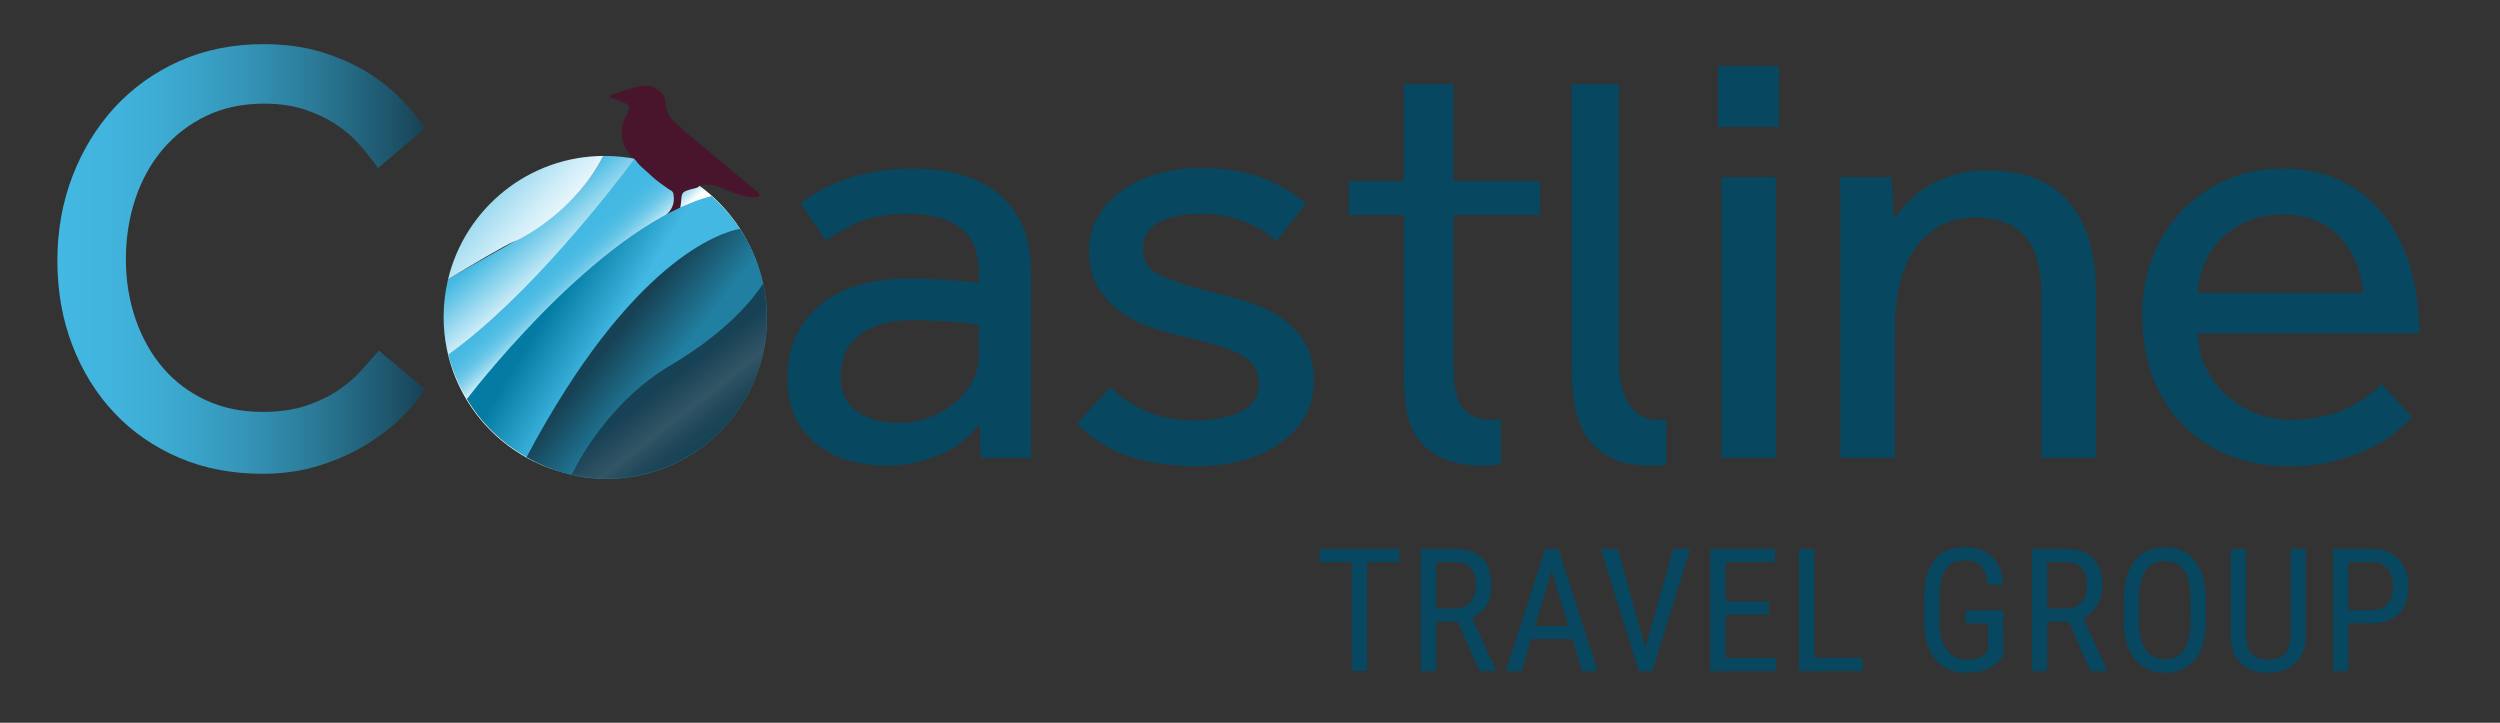 <?xml version="1.0" encoding="UTF-8"?>
<svg xmlns="http://www.w3.org/2000/svg" xmlns:xlink="http://www.w3.org/1999/xlink" version="1.1" id="Layer_1" x="0px" y="0px" width="952.817px" height="275.451px" viewBox="0 0 952.817 275.451" xml:space="preserve">
<rect x="0" y="0" width="952.817" height="275.451" fill="#333333" stroke="none"/>
<g>
	<path fill="#074760" d="M373.291,161.606c-3.989,5.371-9.245,9.361-15.765,11.969c-6.523,2.605-13.231,3.912-20.139,3.912   c-4.445,0-8.858-0.581-13.228-1.729c-4.374-1.152-8.364-3.064-11.967-5.755c-3.608-2.674-6.529-6.134-8.747-10.355   c-2.224-4.216-3.338-9.394-3.338-15.535c0-11.506,4.028-20.711,12.085-27.616c8.054-6.899,19.674-10.355,34.862-10.355   c2.454,0,5.064,0.081,7.827,0.233c2.76,0.154,5.365,0.313,7.822,0.458c2.456,0.156,4.606,0.308,6.443,0.462   c1.843,0.155,3.146,0.309,3.916,0.461v-3.912c0-7.978-2.416-13.698-7.248-17.15c-4.835-3.449-11.394-5.176-19.68-5.176   c-8.138,0-14.577,1.114-19.332,3.336c-4.758,2.229-8.745,4.487-11.963,6.792l-9.671-14.04c1.84-1.532,4.067-3.067,6.679-4.6   c2.605-1.533,5.672-2.958,9.203-4.26c3.525-1.3,7.514-2.373,11.969-3.222c4.445-0.841,9.587-1.267,15.417-1.267   c13.809,0,24.662,3.337,32.566,10.016c7.899,6.667,11.849,16.145,11.849,28.42v50.625c0,3.996,0,7.867,0,11.624   c0,3.763,0.075,6.943,0.233,9.551H373.75L373.291,161.606z M373.062,123.864c-0.613-0.153-1.804-0.346-3.567-0.576   c-1.765-0.231-3.799-0.423-6.1-0.578c-2.299-0.147-4.755-0.303-7.36-0.46c-2.614-0.155-5.148-0.226-7.598-0.226   c-5.83,0-10.548,0.687-14.154,2.069c-3.606,1.38-6.44,3.108-8.516,5.178c-2.072,2.071-3.489,4.37-4.255,6.908   c-0.771,2.531-1.152,4.943-1.152,7.248c0,5.833,1.995,10.239,5.984,13.231c3.987,2.989,9.513,4.486,16.569,4.486   c3.986,0,7.786-0.693,11.392-2.069c3.605-1.382,6.791-3.221,9.551-5.523c2.766-2.304,4.984-4.983,6.676-8.059   c1.685-3.062,2.531-6.208,2.531-9.431V123.864z"></path>
	<path fill="#074760" d="M423.188,147.565c3.832,3.841,8.438,6.907,13.809,9.206c5.371,2.305,11.579,3.454,18.641,3.454   c6.904,0,12.656-1.113,17.26-3.334c4.603-2.224,6.907-5.716,6.907-10.471c0-2.456-0.503-4.564-1.5-6.33   c-1-1.761-2.686-3.337-5.062-4.717c-2.385-1.385-5.523-2.651-9.435-3.796c-3.912-1.15-8.783-2.417-14.616-3.797   c-4.142-0.928-8.248-2.148-12.312-3.685c-4.064-1.53-7.708-3.565-10.927-6.096c-3.227-2.534-5.836-5.604-7.828-9.21   c-1.995-3.601-2.992-7.938-2.992-13c0-5.215,1.185-9.781,3.566-13.693c2.376-3.913,5.559-7.211,9.548-9.893   c3.993-2.684,8.477-4.722,13.463-6.102c4.984-1.383,10.162-2.069,15.536-2.069c9.051,0,16.833,1.188,23.36,3.563   c6.518,2.384,12.231,5.718,17.141,10.012l-11.275,14.27c-3.218-2.915-7.247-5.369-12.082-7.363   c-4.829-1.995-10.471-2.995-16.914-2.995c-6.598,0-11.892,1.075-15.875,3.223c-3.993,2.15-5.987,5.676-5.987,10.584   c0,4.609,2.65,8.019,7.938,10.241c5.296,2.228,12.237,4.342,20.833,6.33c5.062,1.231,9.777,2.647,14.151,4.259   c4.374,1.609,8.206,3.678,11.507,6.212c3.296,2.531,5.902,5.638,7.828,9.322c1.914,3.684,2.873,8.136,2.873,13.353   c0,5.365-1.229,10.087-3.683,14.151c-2.459,4.064-5.755,7.477-9.894,10.236c-4.142,2.767-8.9,4.833-14.271,6.214   c-5.368,1.381-10.969,2.072-16.801,2.072c-20.25,0-35.437-5.449-45.566-16.337L423.188,147.565z"></path>
	<path fill="#074760" d="M654.748,25.134h23.247v23.245h-23.247V25.134z M656.13,67.479h20.71v107.013h-20.71V67.479z"></path>
	<path fill="#074760" d="M701.424,90.722c0-4.755,0-8.855,0-12.312c0-3.452-0.084-7.096-0.226-10.931h19.787l0.692,16.107   c1.379-1.842,3.064-3.874,5.06-6.096c1.995-2.219,4.45-4.258,7.366-6.099c2.911-1.843,6.326-3.369,10.235-4.602   c3.919-1.228,8.325-1.844,13.24-1.844c13.958,0,24.311,4.073,31.065,12.2c6.747,8.134,10.126,19.181,10.126,33.141v64.206h-20.71   v-62.597c0-9.971-2.152-17.294-6.445-21.977c-4.297-4.679-10.355-7.019-18.18-7.019c-5.985,0-10.972,1.232-14.959,3.683   c-3.992,2.455-7.175,5.637-9.549,9.549c-2.384,3.914-4.107,8.363-5.18,13.348c-1.075,4.986-1.611,10.095-1.611,15.303v49.71   h-20.713V90.722z"></path>
	<path fill="#074760" d="M919.323,158.843c-1.229,1.381-3.075,3.144-5.523,5.291c-2.462,2.152-5.641,4.224-9.554,6.216   c-3.913,1.995-8.516,3.722-13.809,5.181c-5.294,1.456-11.313,2.183-18.067,2.183c-8.282,0-15.874-1.378-22.782-4.139   c-6.903-2.763-12.808-6.679-17.721-11.737c-4.913-5.067-8.706-11.123-11.392-18.186c-2.683-7.055-4.025-14.876-4.025-23.469   c0-7.827,1.301-15.153,3.909-21.979c2.611-6.827,6.291-12.737,11.049-17.725c4.752-4.981,10.392-8.936,16.917-11.85   c6.515-2.913,13.691-4.374,21.516-4.374c9.208,0,17.11,1.765,23.705,5.292c6.592,3.53,12.005,8.211,16.224,14.038   c4.219,5.838,7.33,12.509,9.321,20.022c1.993,7.52,2.993,15.344,2.993,23.478h-84.459c0.149,4.755,1.186,9.127,3.105,13.115   c1.918,3.993,4.487,7.443,7.705,10.358c3.225,2.915,6.908,5.214,11.049,6.908c4.143,1.686,8.52,2.525,13.115,2.525   c9.058,0,16.491-1.524,22.327-4.6c5.828-3.069,10.047-6.059,12.658-8.974L919.323,158.843z M900.68,111.667   c-0.613-8.285-3.529-15.341-8.745-21.174c-5.219-5.831-12.581-8.749-22.094-8.749c-4.914,0-9.319,0.848-13.232,2.536   c-3.915,1.687-7.247,3.909-10.013,6.674c-2.759,2.761-4.91,5.946-6.442,9.548c-1.533,3.607-2.379,7.329-2.528,11.165H900.68z"></path>
	<g>
		<path fill="#074760" d="M533.3,214.228h-12.25v41.537h-5.853v-41.537H502.98v-5.02H533.3V214.228z"></path>
		<path fill="#074760" d="M555.552,236.933h-8.185v18.832h-5.887v-46.557h13.047c4.564,0,8.016,1.185,10.364,3.563    c2.344,2.376,3.517,5.856,3.517,10.442c0,2.875-0.637,5.388-1.903,7.526c-1.271,2.144-3.066,3.757-5.386,4.85l9.016,19.791v0.384    h-6.3L555.552,236.933z M547.367,231.911h7.101c2.447,0,4.403-0.789,5.865-2.367c1.459-1.584,2.192-3.698,2.192-6.348    c0-5.979-2.71-8.968-8.123-8.968h-7.035V231.911z"></path>
		<path fill="#074760" d="M599.268,243.582H583.53l-3.612,12.183h-6.008l14.997-46.557h5.017l15.029,46.557h-6.011L599.268,243.582z     M585.065,238.559h12.699l-6.366-21.163L585.065,238.559z"></path>
		<path fill="#074760" d="M627.118,246.776l10.65-37.568h6.425l-14.484,46.557h-5.119l-14.451-46.557h6.393L627.118,246.776z"></path>
		<path fill="#074760" d="M674.124,234.245h-16.471v16.498h19.187v5.022h-25.036v-46.557h24.718v5.02h-18.868v14.994h16.471V234.245    z"></path>
		<path fill="#074760" d="M691.515,250.742h18.264v5.022h-24.144v-46.557h5.88V250.742z"></path>
		<path fill="#074760" d="M763.498,249.98l-1.024,1.274c-2.941,3.436-7.25,5.151-12.918,5.151c-5.032,0-8.982-1.667-11.847-5.002    c-2.868-3.34-4.333-8.05-4.395-14.152v-9.146c0-6.523,1.301-11.409,3.914-14.663c2.611-3.251,6.518-4.877,11.72-4.877    c4.434,0,7.902,1.233,10.408,3.698c2.504,2.46,3.886,5.981,4.142,10.564h-5.854c-0.234-2.895-1.038-5.163-2.411-6.794    c-1.379-1.632-3.46-2.444-6.253-2.444c-3.35,0-5.797,1.092-7.356,3.278c-1.555,2.182-2.367,5.675-2.43,10.471v9.5    c0,4.687,0.896,8.286,2.686,10.79c1.789,2.504,4.359,3.757,7.708,3.757c3.153,0,5.553-0.762,7.196-2.292l0.86-0.792V237.6h-8.503    v-5.017h14.356V249.98z"></path>
		<path fill="#074760" d="M788.439,236.933h-8.188v18.832h-5.883v-46.557h13.046c4.562,0,8.016,1.185,10.361,3.563    c2.343,2.376,3.517,5.856,3.517,10.442c0,2.875-0.632,5.388-1.903,7.526c-1.268,2.144-3.063,3.757-5.386,4.85l9.019,19.791v0.384    h-6.304L788.439,236.933z M780.252,231.911h7.101c2.45,0,4.407-0.789,5.865-2.367c1.462-1.584,2.191-3.698,2.191-6.348    c0-5.979-2.706-8.968-8.119-8.968h-7.038V231.911z"></path>
		<path fill="#074760" d="M840.723,236.579c0,6.351-1.355,11.246-4.06,14.675c-2.709,3.436-6.555,5.151-11.543,5.151    c-4.803,0-8.589-1.667-11.37-5.002c-2.784-3.34-4.225-8.05-4.336-14.152v-8.762c0-6.226,1.379-11.1,4.127-14.631    c2.752-3.525,6.586-5.293,11.514-5.293c4.9,0,8.724,1.691,11.464,5.071c2.734,3.379,4.141,8.202,4.204,14.469V236.579z     M834.872,228.424c0-4.925-0.804-8.587-2.415-10.98c-1.608-2.399-4.077-3.6-7.402-3.6c-3.218,0-5.654,1.215-7.306,3.647    c-1.653,2.43-2.493,6.008-2.513,10.742v8.346c0,4.755,0.824,8.378,2.479,10.876c1.65,2.489,4.122,3.74,7.405,3.74    c3.281,0,5.71-1.152,7.288-3.453c1.578-2.302,2.4-5.831,2.464-10.585V228.424z"></path>
		<path fill="#074760" d="M878.838,209.208v33.096c-0.043,4.413-1.319,7.867-3.835,10.361c-2.516,2.495-6.023,3.74-10.519,3.74    c-4.605,0-8.123-1.221-10.556-3.662c-2.429-2.438-3.667-5.919-3.71-10.439v-33.096h5.818v32.849c0,3.129,0.67,5.463,2.001,7.012    c1.334,1.545,3.48,2.316,6.446,2.316c2.979,0,5.142-0.771,6.473-2.316c1.334-1.548,1.997-3.883,1.997-7.012v-32.849H878.838z"></path>
		<path fill="#074760" d="M895.022,237.538v18.227h-5.854v-46.557h14.833c4.333,0,7.731,1.292,10.206,3.883    c2.472,2.59,3.71,6.041,3.71,10.346c0,4.475-1.179,7.926-3.534,10.347c-2.357,2.418-5.678,3.67-9.959,3.754H895.022z     M895.022,232.518h8.979c2.604,0,4.6-0.783,5.984-2.337c1.388-1.56,2.081-3.793,2.081-6.699c0-2.796-0.718-5.038-2.146-6.726    s-3.388-2.527-5.883-2.527h-9.016V232.518z"></path>
	</g>
	<g>
		<linearGradient id="SVGID_1_" gradientUnits="userSpaceOnUse" x1="198.973" y1="84.252" x2="217.277" y2="105.509">
			<stop offset="0" style="stop-color:#42B8E2"></stop>
			<stop offset="1" style="stop-color:#FFFFFF"></stop>
		</linearGradient>
		<path fill-rule="evenodd" clip-rule="evenodd" fill="url(#SVGID_1_)" d="M230.405,59.425c-0.152,0-0.307,0.006-0.461,0.01    c-10.064,19.9-30.134,30.286-33.856,32.538c-4.281,2.584-18.105,10.095-25.316,14.451c-1.098,4.6-1.7,9.396-1.7,14.332    c0,33.869,27.459,61.334,61.333,61.334c33.873,0,61.333-27.466,61.333-61.334C291.738,86.881,264.278,59.425,230.405,59.425z"></path>
		<g>
			<linearGradient id="SVGID_2_" gradientUnits="userSpaceOnUse" x1="173.289" y1="58.083" x2="232.331" y2="111.809">
				<stop offset="0" style="stop-color:#42B8E2"></stop>
				<stop offset="0.029" style="stop-color:#4CBCE4"></stop>
				<stop offset="0.267" style="stop-color:#98D8EF"></stop>
				<stop offset="0.464" style="stop-color:#D0EDF8"></stop>
				<stop offset="0.61" style="stop-color:#F2FAFD"></stop>
				<stop offset="0.688" style="stop-color:#FFFFFF"></stop>
			</linearGradient>
			<path fill-rule="evenodd" clip-rule="evenodd" fill="url(#SVGID_2_)" d="M196.088,91.974     c4.082-1.509,23.792-12.638,33.856-32.538c0.154-0.004,0.309-0.01,0.461-0.01c-28.937,0-53.172,20.045-59.633,46.999     C177.983,102.068,192.924,93.138,196.088,91.974z"></path>
		</g>
		<linearGradient id="SVGID_3_" gradientUnits="userSpaceOnUse" x1="208.901" y1="96.568" x2="223.853" y2="113.078">
			<stop offset="0" style="stop-color:#42B8E2"></stop>
			<stop offset="0.219" style="stop-color:#45B9E2"></stop>
			<stop offset="0.369" style="stop-color:#4EBCE4"></stop>
			<stop offset="0.497" style="stop-color:#5DC2E6"></stop>
			<stop offset="0.614" style="stop-color:#73CAE9"></stop>
			<stop offset="0.723" style="stop-color:#8FD5EE"></stop>
			<stop offset="0.826" style="stop-color:#B1E2F3"></stop>
			<stop offset="0.922" style="stop-color:#D9F1F9"></stop>
			<stop offset="1" style="stop-color:#FFFFFF"></stop>
		</linearGradient>
		<path fill-rule="evenodd" clip-rule="evenodd" fill="url(#SVGID_3_)" d="M242.121,60.112    c-8.854,11.906-40.424,52.879-71.245,74.982c6.619,26.729,30.753,46.549,59.529,46.549c33.873,0,61.333-27.457,61.333-61.329    C291.738,90.449,270.385,65.583,242.121,60.112z"></path>
		<path fill-rule="evenodd" clip-rule="evenodd" fill="#49152C" d="M242.83,61.834c-0.137-0.176-0.274-0.361-0.405-0.552    c-0.336-0.488-0.875-0.829-1.286-1.247c-4.484-4.533-5.401-10.108-2.56-15.819c0.264-0.543,0.601-1.053,0.842-1.6    c0.708-1.652,0.373-2.646-1.292-3.369c-1.875-0.814-3.82-1.483-5.723-2.217c0.051-0.66,0.512-0.831,0.962-0.976    c3.399-1.08,6.74-2.353,10.233-3.13c3.165-0.702,5.996-0.097,8.36,2.279c0.941,0.942,1.607,2.036,1.602,3.343    c-0.015,3.641,1.816,6.344,4.291,8.7c4.793,4.55,10.072,8.538,15.113,12.799c4.997,4.225,10.04,8.39,15.068,12.571    c0.658,0.543,1.676,1.27,1.426,1.903c-0.313,0.79-1.527,0.677-2.438,0.648c-2.642-0.061-5.124-0.775-7.547-1.774    c-1.843-0.766-3.713-1.46-5.571-2.169c-2.328-0.893-4.701-1.099-7.131-0.523c-0.937,1.105-2.346,1.105-3.578,1.473    c-3.145,0.947-3.374,1.187-3.582,4.424c-0.072,1.136-0.33,2.25-0.47,3.384c-1.375,1.805-3.186,2.854-5.458,3.074    c-0.298-0.809,0.312-1.241,0.759-1.68c2.177-2.206,2.781-4.832,2.138-7.802c-0.414-1.116-1.658-1.229-2.388-1.964    c-1.206-0.85-2.423-1.694-3.6-2.59c-1.552-1.194-2.998-2.654-4.469-3.948C244.878,63.973,243.806,63.087,242.83,61.834z"></path>
		<linearGradient id="SVGID_4_" gradientUnits="userSpaceOnUse" x1="212.77" y1="110.455" x2="235.208" y2="124.035">
			<stop offset="0.032" style="stop-color:#037BA2"></stop>
			<stop offset="1" style="stop-color:#42B8E2"></stop>
		</linearGradient>
		<path fill="url(#SVGID_4_)" d="M177.936,152.067c10.706,17.929,30.292,29.946,52.69,29.946c33.87,0,61.333-27.457,61.333-61.329    c0-18.315-8.036-34.741-20.765-45.981C230.92,85.279,184.754,143.266,177.936,152.067z"></path>
		<linearGradient id="SVGID_5_" gradientUnits="userSpaceOnUse" x1="254.798" y1="141.222" x2="235.867" y2="126.432">
			<stop offset="0" style="stop-color:#2180A1"></stop>
			<stop offset="1" style="stop-color:#174255"></stop>
		</linearGradient>
		<path fill="url(#SVGID_5_)" d="M200.667,174.243c8.95,5.108,19.285,8.289,30.33,8.289c33.867,0,61.331-27.463,61.331-61.333    c0-12.583-3.796-24.278-10.295-34.01C274.988,88.538,240.823,98.588,200.667,174.243z"></path>
		<linearGradient id="SVGID_6_" gradientUnits="userSpaceOnUse" x1="271.812" y1="166.844" x2="255.101" y2="145.361">
			<stop offset="0" style="stop-color:#174255"></stop>
			<stop offset="0.195" style="stop-color:#1C4558"></stop>
			<stop offset="0.42" style="stop-color:#2A4F60"></stop>
			<stop offset="0.527" style="stop-color:#335565"></stop>
			<stop offset="1" style="stop-color:#174255"></stop>
		</linearGradient>
		<path fill="url(#SVGID_6_)" d="M230.87,182.447c33.873,0,61.852-27.409,61.354-61.702c-0.066-4.369-0.47-8.629-1.337-12.737    c-3.052,4.784-12.895,18.013-35.195,31.112c-21.018,12.346-33.251,32.562-37.818,41.741    C221.943,181.709,226.547,182.447,230.87,182.447z"></path>
	</g>
	<path fill="#074760" d="M572,159.736c0,0.155-2.656,0.256-4.059,0.256c-4.91,0-7.973-1.614-10.652-4.835   c-2.686-3.218-3.289-9.119-3.289-17.715V82h33V69h-33V32h-19v37h-21v13h21v57.511c0,13.041,0.986,22.637,6.273,28.77   c5.301,6.134,12.918,9.206,24.277,9.206c2.527,0,3.449-0.197,6.449-0.495V159.736z"></path>
	<path fill="#074760" d="M621.617,155.157c-2.686-3.218-4.617-9.119-4.617-17.715V32h-18v107.511c0,13.041,1.874,22.637,7.168,28.77   c5.306,6.134,11.977,9.206,23.33,9.206c2.537,0,5.502-0.197,5.502-0.495v-17.256c0,0.155-1.514,0.256-2.916,0.256   C627.175,159.993,624.303,158.378,621.617,155.157z"></path>
	<linearGradient id="SVGID_7_" gradientUnits="userSpaceOnUse" x1="21.86" y1="98.699" x2="161.9" y2="98.699">
		<stop offset="0" style="stop-color:#42B8E2"></stop>
		<stop offset="0.15" style="stop-color:#41B4DD"></stop>
		<stop offset="0.322" style="stop-color:#3CA8CF"></stop>
		<stop offset="0.506" style="stop-color:#3595B8"></stop>
		<stop offset="0.697" style="stop-color:#2B7A98"></stop>
		<stop offset="0.893" style="stop-color:#1F586F"></stop>
		<stop offset="1" style="stop-color:#174255"></stop>
	</linearGradient>
	<path fill="url(#SVGID_7_)" d="M99.933,180.569c-11.496,0-22.14-2.051-31.632-6.098c-9.494-4.046-17.79-9.774-24.643-17.021   c-6.854-7.234-12.258-15.911-16.06-25.782c-3.808-9.851-5.737-20.75-5.737-32.395c0-11.33,1.93-22.109,5.731-32.041   c3.809-9.944,9.209-18.771,16.048-26.231c6.848-7.473,15.178-13.435,24.754-17.715c9.578-4.283,20.344-6.457,32-6.457   c8.229,0,15.729,1.027,22.289,3.055c6.54,2.029,12.344,4.597,17.241,7.632c4.901,3.032,9.174,6.394,12.699,9.999   c3.501,3.578,6.387,7.056,8.569,10.33l0.708,1.064l-17.814,15.198l-0.908-1.286c-1.804-2.548-3.975-5.252-6.46-8.043   c-2.442-2.732-5.398-5.243-8.805-7.461c-3.42-2.227-7.413-4.11-11.865-5.589c-4.439-1.479-9.628-2.231-15.429-2.231   c-8.175,0-15.595,1.577-22.041,4.691c-6.463,3.118-12.034,7.409-16.563,12.75c-4.54,5.361-8.051,11.705-10.426,18.859   c-2.396,7.173-3.609,14.919-3.609,23.016c0,8.091,1.247,15.791,3.716,22.892c2.461,7.089,5.972,13.32,10.432,18.519   c4.445,5.192,9.935,9.325,16.316,12.29c6.372,2.969,13.606,4.472,21.488,4.472c6.708,0,12.549-0.86,17.355-2.56   c4.843-1.722,8.982-3.79,12.302-6.152c3.334-2.364,6.115-4.805,8.271-7.259c2.228-2.54,4.115-4.647,5.654-6.344l0.927-1.022   l17.426,14.566l-0.643,1.055c-1.763,2.888-4.389,6.059-8.035,9.706c-3.591,3.591-8.012,7.029-13.146,10.218   c-5.139,3.194-11.126,5.913-17.801,8.087C115.528,179.464,108.019,180.569,99.933,180.569z"></path>
</g>
</svg>
